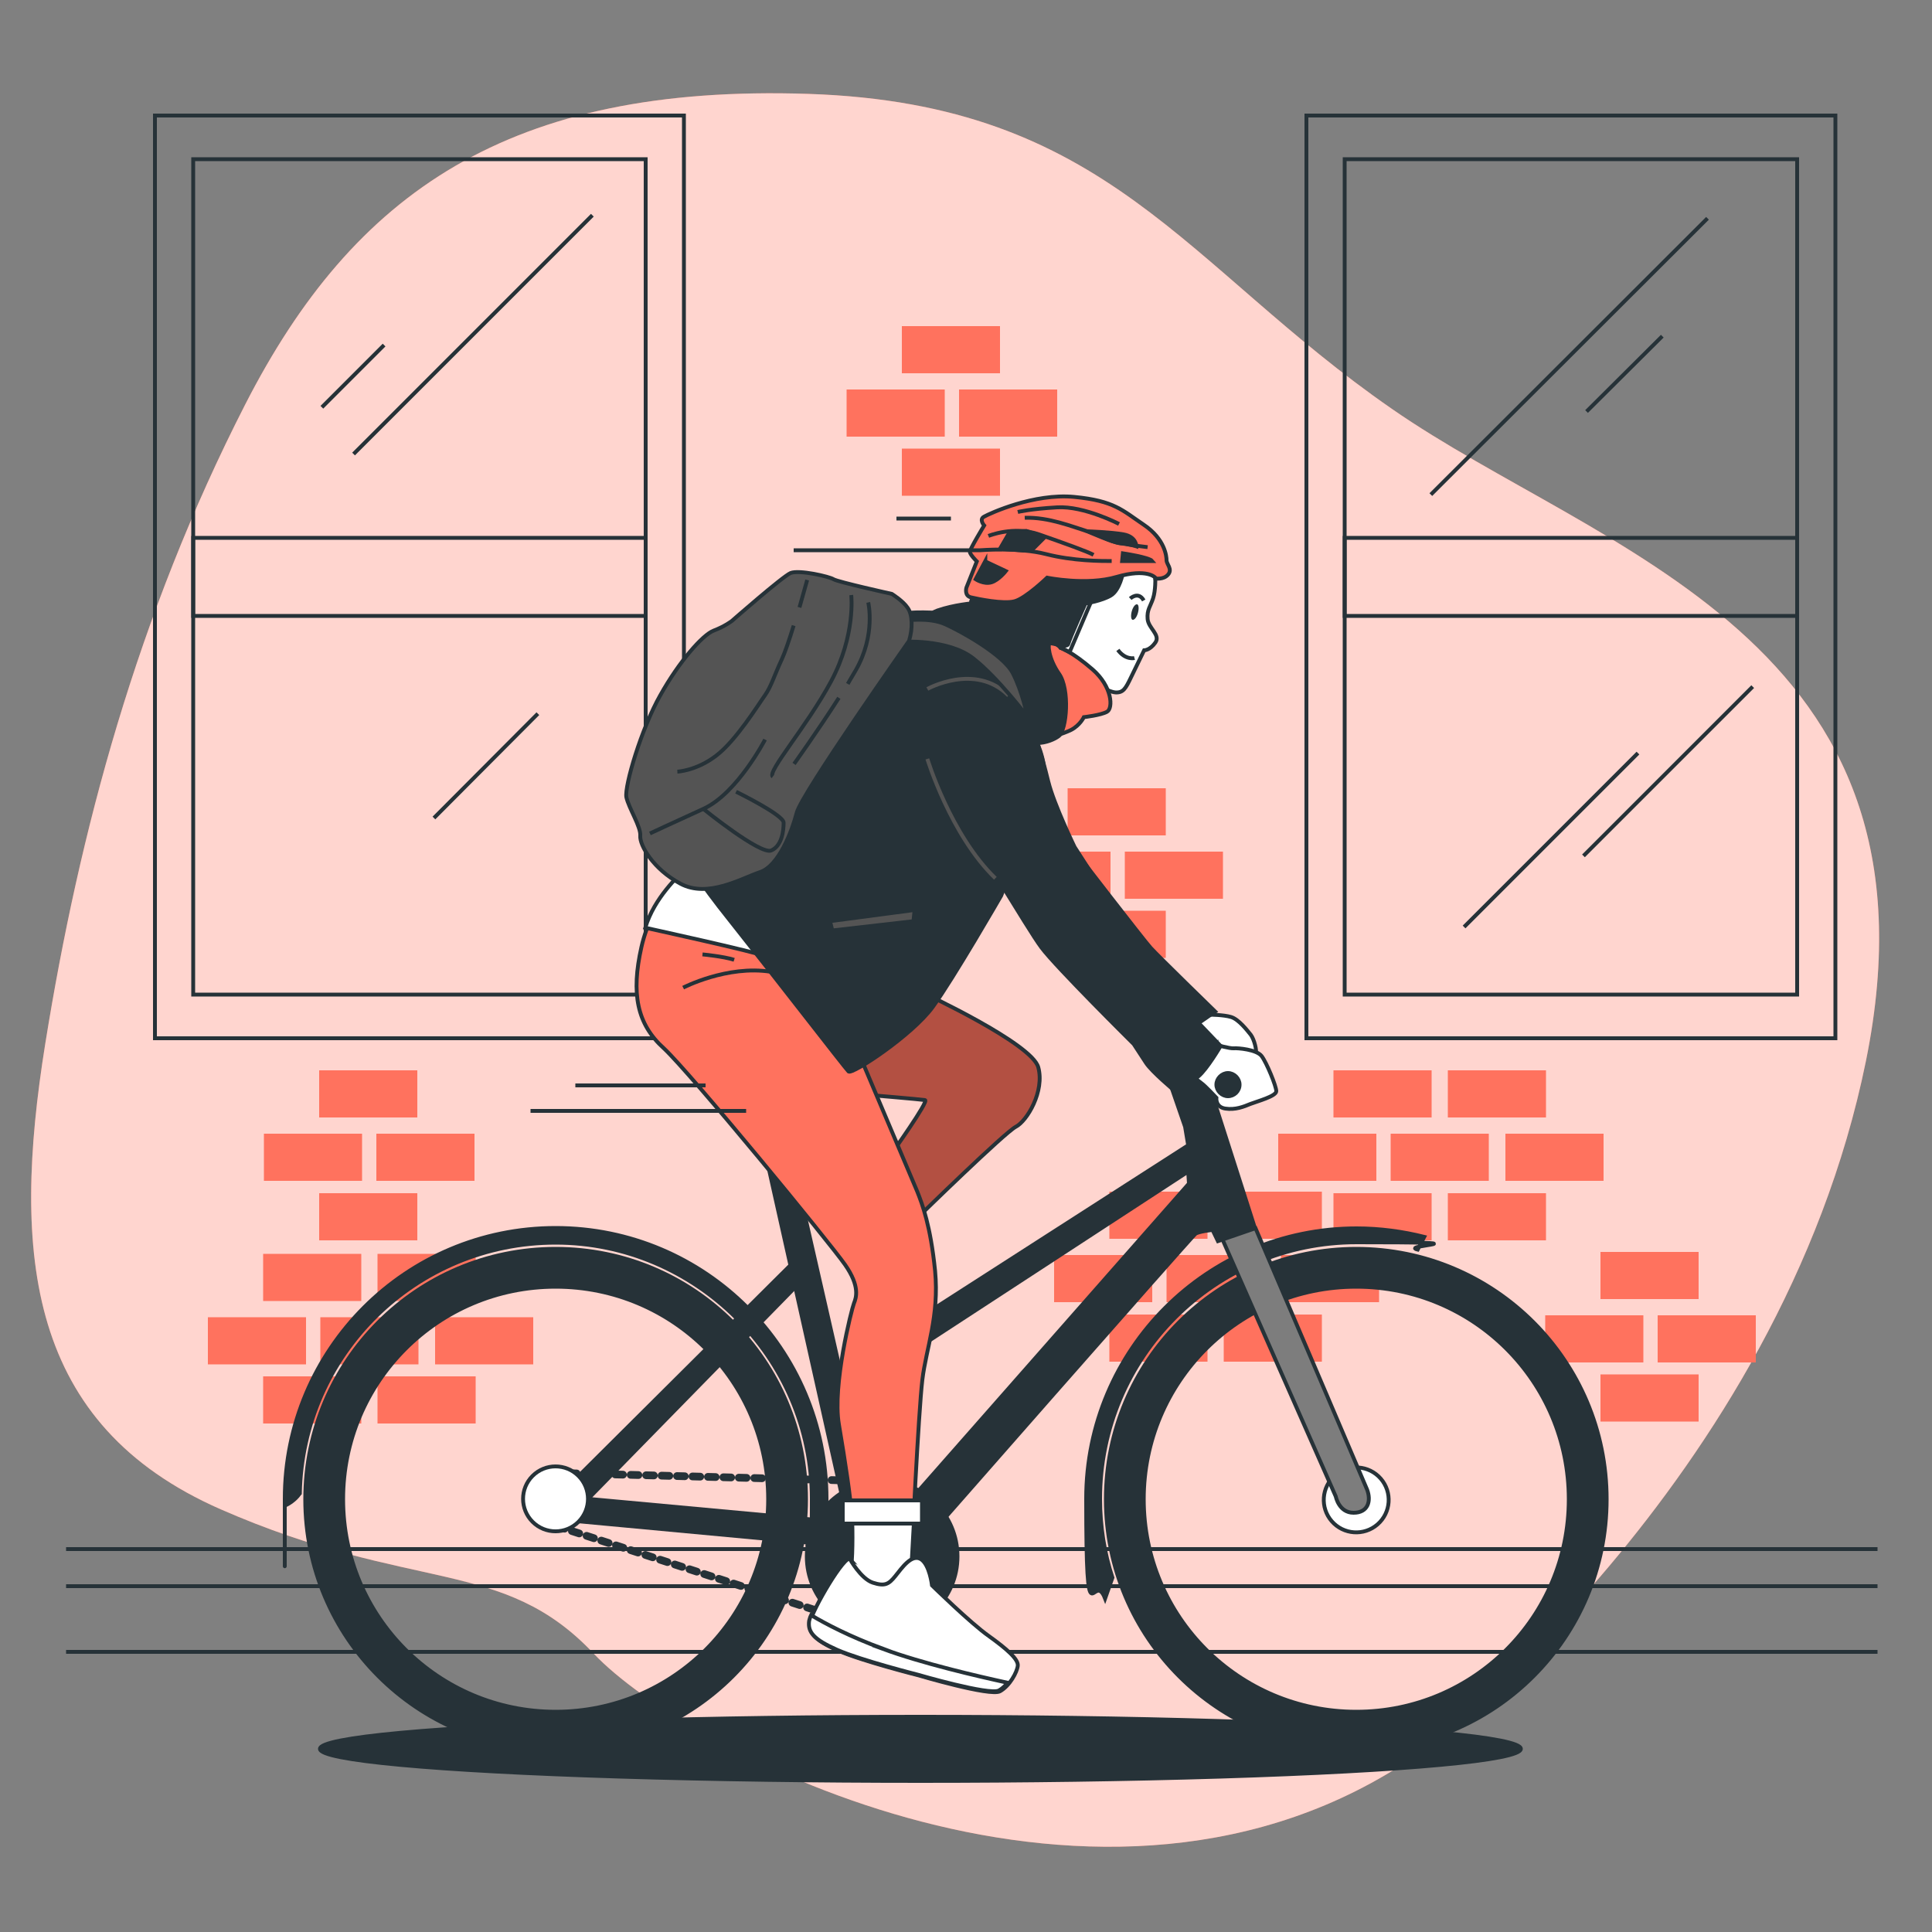 <?xml version="1.0" encoding="UTF-8"?>
<svg xmlns="http://www.w3.org/2000/svg" version="1.1" viewBox="0 0 500 500">
  <rect x="0" y="0" width="500" height="500" fill="#808080" stroke="none"/>
  <!-- Generator: Adobe Illustrator 29.0.1, SVG Export Plug-In . SVG Version: 2.1.0 Build 192)  -->
  <defs>
    <style>
      .st0 {
        stroke-dasharray: 2 2;
      }

      .st0, .st1, .st2, .st3, .st4, .st5, .st6 {
        fill: none;
      }

      .st0, .st2, .st7, .st3, .st8, .st4, .st5, .st9, .st10, .st11, .st6 {
        stroke: #263238;
      }

      .st0, .st2, .st3, .st4, .st6 {
        stroke-linecap: round;
        stroke-linejoin: round;
        stroke-width: 2px;
      }

      .st12, .st8 {
        fill: #ff725e;
      }

      .st1 {
        stroke: #545454;
      }

      .st1, .st7, .st8, .st5, .st9, .st10, .st11 {
        stroke-miterlimit: 10;
      }

      .st13 {
        opacity: .7;
      }

      .st13, .st11 {
        fill: #fff;
      }

      .st14, .st10 {
        fill: #263238;
      }

      .st2 {
        stroke-dasharray: 2.2 2.2;
      }

      .st7 {
        fill: #545454;
      }

      .st3 {
        stroke-dasharray: 1.9 1.9;
      }

      .st15 {
        opacity: .3;
      }

      .st9 {
        fill: #7d7d7d;
      }

      .st6 {
        stroke-dasharray: 2 2;
      }
    </style>
  </defs>
  <g id="Background_Simple">
    <path class="st12" d="M366.4,454.3s94.2-70.2,116.5-179.7c22.2-109.5-69.1-131.6-122.7-168.8-53.6-37.1-73.3-78.9-150.9-81.5-77.6-2.6-117.8,25.6-145.8,80.3-28,54.7-43,110.8-51.8,165.6-8.8,54.8-4.5,98.5,45.4,120.4,49.8,21.8,73,12.3,96.6,37.4,23.7,25.1,131.7,82,212.8,26.3Z"/>
    <path class="st13" d="M366.4,454.3s94.2-70.2,116.5-179.7c22.2-109.5-69.1-131.6-122.7-168.8-53.6-37.1-73.3-78.9-150.9-81.5-77.6-2.6-117.8,25.6-145.8,80.3-28,54.7-43,110.8-51.8,165.6-8.8,54.8-4.5,98.5,45.4,120.4,49.8,21.8,73,12.3,96.6,37.4,23.7,25.1,131.7,82,212.8,26.3Z"/>
  </g>
  <g id="Floor">
    <g>
      <line class="st5" x1="17.1" y1="427.5" x2="485.9" y2="427.5"/>
      <line class="st5" x1="17.1" y1="410.5" x2="485.9" y2="410.5"/>
      <line class="st5" x1="17.1" y1="400.9" x2="485.9" y2="400.9"/>
    </g>
  </g>
  <g id="Shadow">
    <ellipse class="st10" cx="238.2" cy="452.6" rx="155.4" ry="8.3"/>
  </g>
  <g id="Windows">
    <g>
      <g>
        <rect class="st5" x="40.1" y="29.9" width="136.9" height="238.8"/>
        <rect class="st5" x="50" y="41.2" width="117.1" height="216.2"/>
        <rect class="st5" x="50" y="139.2" width="117.1" height="20.2"/>
      </g>
      <g>
        <rect class="st5" x="338.1" y="29.9" width="136.9" height="238.8"/>
        <rect class="st5" x="348" y="41.2" width="117.1" height="216.2"/>
        <rect class="st5" x="348" y="139.2" width="117.1" height="20.2"/>
      </g>
      <line class="st5" x1="153.3" y1="55.7" x2="91.5" y2="117.5"/>
      <line class="st5" x1="99.4" y1="89.3" x2="83.3" y2="105.4"/>
      <line class="st5" x1="139.2" y1="184.7" x2="112.3" y2="211.7"/>
      <line class="st5" x1="441.9" y1="56.5" x2="370.3" y2="128"/>
      <line class="st5" x1="430.2" y1="87" x2="410.6" y2="106.5"/>
      <line class="st5" x1="453.6" y1="177.7" x2="409.8" y2="221.5"/>
      <line class="st5" x1="423.9" y1="194.9" x2="378.9" y2="239.9"/>
    </g>
  </g>
  <g id="Bricks">
    <g>
      <g>
        <rect class="st12" x="233.4" y="84.4" width="25.4" height="12.2"/>
        <rect class="st12" x="233.4" y="116.1" width="25.4" height="12.2"/>
        <rect class="st12" x="219.1" y="100.8" width="25.4" height="12.2"/>
        <rect class="st12" x="248.2" y="100.8" width="25.4" height="12.2"/>
      </g>
      <g>
        <rect class="st12" x="276.3" y="204" width="25.4" height="12.2"/>
        <rect class="st12" x="276.3" y="235.7" width="25.4" height="12.2"/>
        <rect class="st12" x="262" y="220.4" width="25.4" height="12.2"/>
        <rect class="st12" x="291.1" y="220.4" width="25.4" height="12.2"/>
      </g>
      <g>
        <rect class="st12" x="414.2" y="324" width="25.4" height="12.2"/>
        <rect class="st12" x="414.2" y="355.7" width="25.4" height="12.2"/>
        <rect class="st12" x="399.9" y="340.4" width="25.4" height="12.2"/>
        <rect class="st12" x="429" y="340.4" width="25.4" height="12.2"/>
      </g>
      <g>
        <rect class="st12" x="82.6" y="277" width="25.4" height="12.2"/>
        <rect class="st12" x="82.6" y="308.8" width="25.4" height="12.2"/>
        <rect class="st12" x="68.3" y="293.4" width="25.4" height="12.2"/>
        <rect class="st12" x="97.4" y="293.4" width="25.4" height="12.2"/>
      </g>
      <g>
        <rect class="st12" x="345.1" y="277" width="25.4" height="12.2"/>
        <rect class="st12" x="345.1" y="308.8" width="25.4" height="12.2"/>
        <rect class="st12" x="330.8" y="293.4" width="25.4" height="12.2"/>
        <rect class="st12" x="359.9" y="293.4" width="25.4" height="12.2"/>
      </g>
      <g>
        <rect class="st12" x="374.7" y="277" width="25.4" height="12.2"/>
        <rect class="st12" x="374.7" y="308.8" width="25.4" height="12.2"/>
        <rect class="st12" x="389.6" y="293.4" width="25.4" height="12.2"/>
      </g>
      <g>
        <rect class="st12" x="287.1" y="308.4" width="25.4" height="12.2"/>
        <rect class="st12" x="287.1" y="340.2" width="25.4" height="12.2"/>
        <rect class="st12" x="272.8" y="324.8" width="25.4" height="12.2"/>
        <rect class="st12" x="301.9" y="324.8" width="25.4" height="12.2"/>
      </g>
      <g>
        <rect class="st12" x="316.7" y="308.4" width="25.4" height="12.2"/>
        <rect class="st12" x="316.7" y="340.2" width="25.4" height="12.2"/>
        <rect class="st12" x="331.5" y="324.8" width="25.4" height="12.2"/>
      </g>
      <g>
        <rect class="st12" x="68.1" y="324.5" width="25.4" height="12.2"/>
        <rect class="st12" x="68.1" y="356.2" width="25.4" height="12.2"/>
        <rect class="st12" x="53.8" y="340.9" width="25.4" height="12.2"/>
        <rect class="st12" x="82.9" y="340.9" width="25.4" height="12.2"/>
      </g>
      <g>
        <rect class="st12" x="97.7" y="324.5" width="25.4" height="12.2"/>
        <rect class="st12" x="97.7" y="356.2" width="25.4" height="12.2"/>
        <rect class="st12" x="112.6" y="340.9" width="25.4" height="12.2"/>
      </g>
    </g>
  </g>
  <g id="Character">
    <g>
      <polyline class="st4" points="141.5 393 141.4 394 142.3 394.3"/>
      <line class="st0" x1="144.2" y1="395" x2="226.4" y2="421.7"/>
      <polyline class="st4" points="227.3 422 228.3 422.3 228.3 421.3"/>
      <line class="st3" x1="228.3" y1="419.3" x2="228.3" y2="385.4"/>
      <polyline class="st4" points="228.3 384.4 228.3 383.4 227.3 383.4"/>
      <line class="st6" x1="225.2" y1="383.3" x2="144.4" y2="381.2"/>
      <polyline class="st4" points="143.4 381.2 142.4 381.1 142.3 382.1"/>
      <line class="st2" x1="142.1" y1="384.3" x2="141.5" y2="392"/>
    </g>
    <polygon class="st10" points="205.1 326.9 143.8 387.9 144.3 393.2 228 401 227 394.8 152.2 387.9 207.5 331.4 205.1 326.9"/>
    <polygon class="st10" points="197.4 295.4 221.1 401.5 228 401 204.8 299.2 197.4 295.4"/>
    <g>
      <path class="st10" d="M351,323.2c-35.8,0-64.8,29-64.8,64.8s29,64.8,64.8,64.8,64.8-29,64.8-64.8-29-64.8-64.8-64.8ZM351,443c-30.4,0-55-24.6-55-55s24.6-55,55-55,55,24.6,55,55-24.6,55-55,55Z"/>
      <circle class="st11" cx="351" cy="387.9" r="8.4" transform="translate(-168.4 325.7) rotate(-41)"/>
    </g>
    <path class="st10" d="M287.9,408.3c-2.1-6.4-3.2-13.3-3.2-20.4,0-36.6,29.7-66.4,66.4-66.4s10.7.7,15.8,1.9l1.7-3.3c-5.6-1.4-11.5-2.2-17.5-2.2-38.6,0-70,31.3-70,70s1.8,17.8,4.9,25.8l1.9-5.4Z"/>
    <path class="st9" d="M315.6,319l30.1,68.3s.8,4.2,4.6,4.2,4.6-3.1,3.5-6c-1.2-2.9-28.9-67.7-28.9-67.7l-9.3,1.2Z"/>
    <path class="st10" d="M301.9,277.7l4.8,13.9.8,4.8-91.7,58.9,2.5,6.1,89.2-58.2.2,3.1-74.9,85.1,2.3,12.2s73.5-83.8,74.3-84.3c.8-.6,4.4-1,4.4-1l1.4,2.9,9.6-3.3-13.7-42.8-9.3,2.7Z"/>
    <g>
      <path class="st10" d="M143.8,323.2c-35.8,0-64.8,29-64.8,64.8s29,64.8,64.8,64.8,64.8-29,64.8-64.8-29-64.8-64.8-64.8ZM143.8,443c-30.4,0-55-24.6-55-55s24.6-55,55-55,55,24.6,55,55-24.6,55-55,55Z"/>
      <circle class="st11" cx="143.8" cy="387.9" r="8.4" transform="translate(-232.2 215.3) rotate(-45)"/>
    </g>
    <path class="st10" d="M77.6,386.5c.7-36,30.1-64.9,66.2-64.9s66.3,29.7,66.3,66.3-.4,8.1-1.1,12c.8,2.3,1.6,4.8,2.3,7,1.7-6,2.6-12.4,2.6-19,0-38.7-31.4-70.1-70.1-70.1s-70.1,31.4-70.1,70.1,0,1.2,0,1.8c1-.5,2.7-1.5,3.8-3.1Z"/>
    <circle class="st10" cx="228.3" cy="402.8" r="19.5"/>
    <path class="st12" d="M238.8,256.9s28.2,13.1,29.9,19.3c1.7,6.2-2.9,13.9-5.8,15.4-2.9,1.5-25.1,23.2-25.1,23.2l-7.1-16.2s9.8-13.7,8.7-13.9c-1.2-.2-15.4-1.4-15.4-1.4l-6.8-11.8,21.6-14.7Z"/>
    <path class="st15" d="M238.8,256.9s28.2,13.1,29.9,19.3c1.7,6.2-2.9,13.9-5.8,15.4-2.9,1.5-25.1,23.2-25.1,23.2l-7.1-16.2s9.8-13.7,8.7-13.9c-1.2-.2-15.4-1.4-15.4-1.4l-6.8-11.8,21.6-14.7Z"/>
    <path class="st5" d="M238.8,256.9s28.2,13.1,29.9,19.3c1.7,6.2-2.9,13.9-5.8,15.4-2.9,1.5-25.1,23.2-25.1,23.2l-7.1-16.2s9.8-13.7,8.7-13.9c-1.2-.2-15.4-1.4-15.4-1.4l-6.8-11.8,21.6-14.7Z"/>
    <path class="st11" d="M313,262.6s3.6,0,5.6.6c2,.6,4.2,3.5,5.1,4.6.9,1.2,1.6,4.1,1.3,4.8-.3.7-1.3,1.2-3.8.7s-9.4-2.6-11.1-4.8c-1.7-2.2-.6-3.5-.6-3.5l3.5-2.5Z"/>
    <path class="st10" d="M278.4,220.5s17.5,22.7,19.4,24.8c1.9,2.1,16.7,16.5,16.7,16.5l-6.8,4.7s-16.7-20.3-22.4-28.8c-5.6-8.5-8.3-19.2-7-17.3Z"/>
    <path class="st11" d="M314.8,270.4s3.5,1,4.5.9c1-.1,5.9.3,7.2,2,1.3,1.7,3.8,7.8,3.8,9.1s-4.9,2.6-6.7,3.3c-1.7.7-3.9,1.6-6.5,1.2-2.6-.4-2.3-2.8-2.3-2.8,0,0-3-3.2-3.9-3.8-.9-.6-2.9-2.5-2.9-2.5l6.8-7.5Z"/>
    <path class="st10" d="M320.8,280.7c0,1.7-1.4,3-3,3s-3-1.4-3-3,1.4-3,3-3,3,1.4,3,3Z"/>
    <path class="st8" d="M177.2,225s-8.5,8.1-11.2,20.1c-2.7,12-1.2,19.9,5.8,26.2,6.9,6.4,43,50.4,46.9,56s2.9,8.5,2.3,10c-.6,1.5-5.6,21.2-3.9,31.3,1.7,10,3.1,19.5,3.3,23.5.2,4.1.2,11.6-.4,14.7-.6,3.1,6.2,6.9,8.9,6.6,2.7-.4,6.8-4.6,6.9-7.7s1.9-40.3,2.9-48.6c1-8.3,4.4-16.4,3.3-28.2-1.2-11.8-3.3-17.2-4.6-20.5-1.4-3.3-14.3-33.8-14.3-33.8,0,0-12.9-28-24.1-36.9-11.2-8.9-20.5-14.1-21.8-12.7Z"/>
    <path class="st5" d="M176.8,255.6s11.4-5.9,22.7-4.1"/>
    <path class="st5" d="M181.8,247s5.4.5,8.2,1.4"/>
    <path class="st11" d="M167,240.1s28.4,6.2,31.6,7.5c3.3,1.4,4.4,1.9,4.4,1.9,0,0-14.9-21.6-18.9-24.3-4.1-2.7-5.6-1.7-6.9-.2-1.4,1.5-7.9,7.3-10.2,15.1Z"/>
    <path class="st10" d="M243.7,158.7s-9-.8-10.9.6c-1.9,1.3-52.2,59.2-53.2,62.2-.9,3,.2,5.3,9.6,17.1,9.4,11.8,29.5,37.8,30.4,38.7.9.9,16.5-9.4,21.8-16.7,5.3-7.3,17.7-28.8,17.7-28.8,0,0,10.9-27.8,11.1-32.1.2-4.3-3.4-11.1-3.4-11.1,0,0-.4-17.5-5.1-22.2s-18-7.7-18-7.7Z"/>
    <path class="st11" d="M299,149.5s.1,3.3-.6,5.4-1.6,2.9-1.4,5.3,3.4,4.1,2,6.1c-1.4,2-2.9,2-2.9,2,0,0-2,4.1-3.4,7-1.4,2.9-2,4-4,3.9-2-.1-8-3.6-8-3.6h-2.9s-25.5-18.6-26.3-19.4,1.3-2.5,1.3-2.5c0,0,6.4.6,7.9-1.3,1.5-1.9,5-5.4,5-5.4,0,0,14.6,2.4,17.9,1.8,3.3-.6,9.3-2.1,11.3-2,2,.1,4.1,2.7,4.1,2.7Z"/>
    <path class="st8" d="M274.6,167.7s2.9,1,8.1,5.5,5.4,10.1,3.8,11c-1.6.9-6,1.4-6,1.4,0,0-1,2.1-3.3,3.3-2.3,1.1-5.8,2.1-5.8,2.1,0,0,3.3-7.1-.3-14-3.5-6.9-4.9-10.3-2.9-10.9,2-.6,4.9-.1,6.3,1.6Z"/>
    <path class="st10" d="M290.6,148.3s-.8,4.4-3.1,5.8-6.6,2.1-6.6,2.1c0,0-4.1,9.1-4.4,10.4-.3,1.3-4.1-.3-4.8-.1-.6.1-.4,3.9,2.4,7.9s2,14.5-.1,16.1-9,4-11-2.5c-2-6.5,2.1-6.8.3-11.3s-2.8-1.8-6.1-1.5c-3.4.3-4.3-2.3-2.6-2.4,1.6-.1,3.4.5,4.3-.8.9-1.3,2.8-4.5-.6-6-3.4-1.5-10.3.8-11.6,3.4-1.4,2.6,2.4,3.6,1.8,5.1-.6,1.5-4.6,3.9-9-2.5-4.4-6.4-1.1-12.5,3.1-14,4.3-1.5,9.3-1.9,9.3-1.9l1.8-3.8s6.5.1,7.8-1.3c1.3-1.4,3.6-5.3,4.9-5.1,1.3.1,13.9,2.8,15.8,1.8,1.9-1,8.5-3.1,8.9.5Z"/>
    <path class="st8" d="M299,149.5s-2.1-2.5-10-.2c-7.8,2.3-18,.2-18,.2,0,0-5.5,5.3-8.4,6.1-2.9.8-9.6-.6-11.3-1-1.8-.4-1.2-2.5-1.2-2.5l2.7-6.8s-1.8-1.8-1.8-2.5,3.7-6.8,3.7-6.8c0,0-1.4-1.6,0-2.3,1.4-.8,12.9-6.1,23.3-5.1,10.4,1,12.5,3.5,18,7.2,5.5,3.7,5.9,8.2,5.9,9.2s1.6,2.3.4,3.7c-1.2,1.4-3.3,1-3.3,1Z"/>
    <path class="st10" d="M298.2,145.2h-7.8l.2-2s6.8,1,7.6,2Z"/>
    <path class="st5" d="M297,141.6s-3.5-.4-7-1c-3.5-.6-4.7-2-8.6-3.1-3.9-1.2-10-3.7-16.2-3.5"/>
    <path class="st10" d="M281.4,137.5s6.1.2,9.4.8c3.3.6,3.3,3.1,3.3,3.1,0,0-2.5-.8-4.1-.8s-8.6-3.1-8.6-3.1Z"/>
    <path class="st5" d="M289.6,135.6s-9-4.7-16-4.3c-7,.4-10.2,1.2-10.2,1.2"/>
    <path class="st5" d="M255.8,138.7s6.5-2.7,13.1-.4c6.6,2.3,12.7,4.5,14.1,5.3"/>
    <path class="st5" d="M287.7,145.2c-2.7,0-10,0-17-1.8-7-1.8-17-1-17-1h-48.3"/>
    <path class="st10" d="M255,145.3l5.3,2.5s-1.8,2.3-3.7,2.9c-2,.6-4.1-.8-4.1-.8l2.5-4.7Z"/>
    <polygon class="st10" points="261.3 137.7 258.8 142 265.1 142.5 266.9 142.5 270.3 139.1 265.6 137.4 261.3 137.7"/>
    <polygon class="st5" points="281.5 150.8 274.6 167.7 276.8 168.8 284.6 150.5 281.5 150.8"/>
    <path class="st14" d="M294.5,158.6c-.3,1.1-.9,1.9-1.4,1.8-.4-.1-.5-1.1-.2-2.2.3-1.1.9-1.9,1.4-1.8.4.1.5,1.1.2,2.2Z"/>
    <path class="st5" d="M292.5,154.9s2.1-2,3.5.5"/>
    <path class="st5" d="M293.6,170.3s-2.3.6-4.3-2.1"/>
    <g>
      <path class="st10" d="M237.5,188.8c-.6,1.1,2.3,12.6,8.3,19.9,6,7.3,19.9,31.4,23.7,36.5s23.9,25,23.9,25c0,0,1.7,2.6,3.2,4.9s7.5,7.3,7.5,7.3c0,0,3.8-1.9,6-3.8,2.3-1.9,5.8-7.9,5.8-7.9l-8.8-9.2s-9.8-12-14.7-19.9c-4.9-7.9-14.3-22.4-14.3-22.4,0,0-5.3-10.9-6.8-16.9-1.5-6-5.1-21.4-13.5-24.2-8.5-2.8-14.5,3.8-14.5,3.8"/>
      <path class="st1" d="M240,196.4s6,19.7,17.6,30.9"/>
      <path class="st1" d="M240,178.3s12.4-6.9,21,1.7"/>
    </g>
    <path class="st7" d="M234.3,160.6s6.1-.9,10.2.9c4.1,1.8,15.1,7.9,17.6,12.7,2.5,4.8,3.8,11.3,3.8,11.3,0,0-7.4-9.9-14-15.1-6.6-5.2-18.8-4.3-18.8-4.3l1.3-5.6Z"/>
    <g>
      <path class="st7" d="M235.3,165.8s-27.8,39.5-29.1,44.5c-1.3,5-4.7,13.8-9.5,15.4-4.8,1.6-13.5,6.8-20.6,3s-10.6-10-10.4-12.4c.2-2.3-3-7.2-3.6-10-.5-2.9,3.9-17.8,8.8-26.4,4.8-8.6,10.9-15.6,13.8-16.7,2.9-1.1,4.7-2.5,4.7-2.5,0,0,13.1-11.5,15.2-12.4,2.2-.9,10,.9,11.1,1.6,1.1.7,15.1,3.8,15.1,3.8,0,0,2.9,1.8,4.1,3.6,1.3,1.8,1.3,5.4.4,8.4Z"/>
      <path class="st5" d="M198,191.4s-7.2,13.9-15.9,17.9c-8.8,4-13.9,6.4-13.9,6.4"/>
      <path class="st5" d="M190.5,204.9s12.3,6,12.3,8-.4,6-3.2,7.2c-2.8,1.2-17.5-10.7-17.5-10.7"/>
      <path class="st5" d="M220.3,154s1.2,10.3-5.2,22.3c-6.4,11.9-16.7,23.5-15.1,24.7"/>
      <path class="st5" d="M217.1,180.6c-5.3,8.3-11.6,17.1-11.6,17.1"/>
      <path class="st5" d="M224.7,155.9s2,8.4-3.2,17.5c-.6,1.1-1.4,2.3-2.1,3.6"/>
      <path class="st5" d="M205.4,161.9c-1.1,3.6-2.3,7.1-3.1,8.8-2,4.3-2.7,6.9-4.3,9.2-1.6,2.2-7.5,11.8-12.7,15.7-5.1,3.9-10,4.1-10,4.1"/>
      <path class="st5" d="M208.9,150.1s-.9,3.2-2,7.1"/>
    </g>
    <polygon class="st7" points="236.7 235.5 214.8 238.4 215.4 240.8 236.4 238.4 236.7 235.5"/>
    <path class="st11" d="M235.9,405.7c0-1.2.4-7.4.8-15.1l-16.3-.2c0,.7.1,1.3.1,1.9.2,4.1.2,11.6-.4,14.7-.6,3.1,6.2,6.9,8.9,6.6,2.7-.4,6.8-4.6,6.9-7.7Z"/>
    <rect class="st11" x="218.1" y="388.3" width="20.5" height="6"/>
    <g>
      <path class="st11" d="M219.9,403.4s2.9,5.2,6,6.2c3.1,1,4.1.4,5.8-1.7,1.7-2.1,4.2-5.8,6.6-4.4,2.3,1.4,2.9,6.8,2.9,6.8,0,0,10,9.8,14.7,13.1,4.6,3.3,7.7,6,7.5,7.7s-2.1,5.2-4.6,6.6-21-4.1-21-4.1c0,0-14.7-3.7-20.8-6.4-6.2-2.7-7.7-4.6-7.3-7.5.4-2.9,9.1-17.8,10.4-16.2Z"/>
      <path class="st11" d="M228.5,426.7c-8.7-3.2-14.9-6.5-18.6-8.7-.3.6-.4,1.2-.5,1.5-.4,2.9,1.2,4.8,7.3,7.5,6.2,2.7,20.8,6.4,20.8,6.4,0,0,18.5,5.4,21,4.1.9-.5,1.6-1.2,2.3-2-7.8-1.7-22.1-5-32.4-8.8Z"/>
    </g>
    <line class="st5" x1="246.1" y1="134.2" x2="232" y2="134.2"/>
    <g>
      <line class="st5" x1="137.3" y1="287.5" x2="193.1" y2="287.5"/>
      <line class="st5" x1="182.6" y1="280.9" x2="148.9" y2="280.9"/>
    </g>
  </g>
</svg>